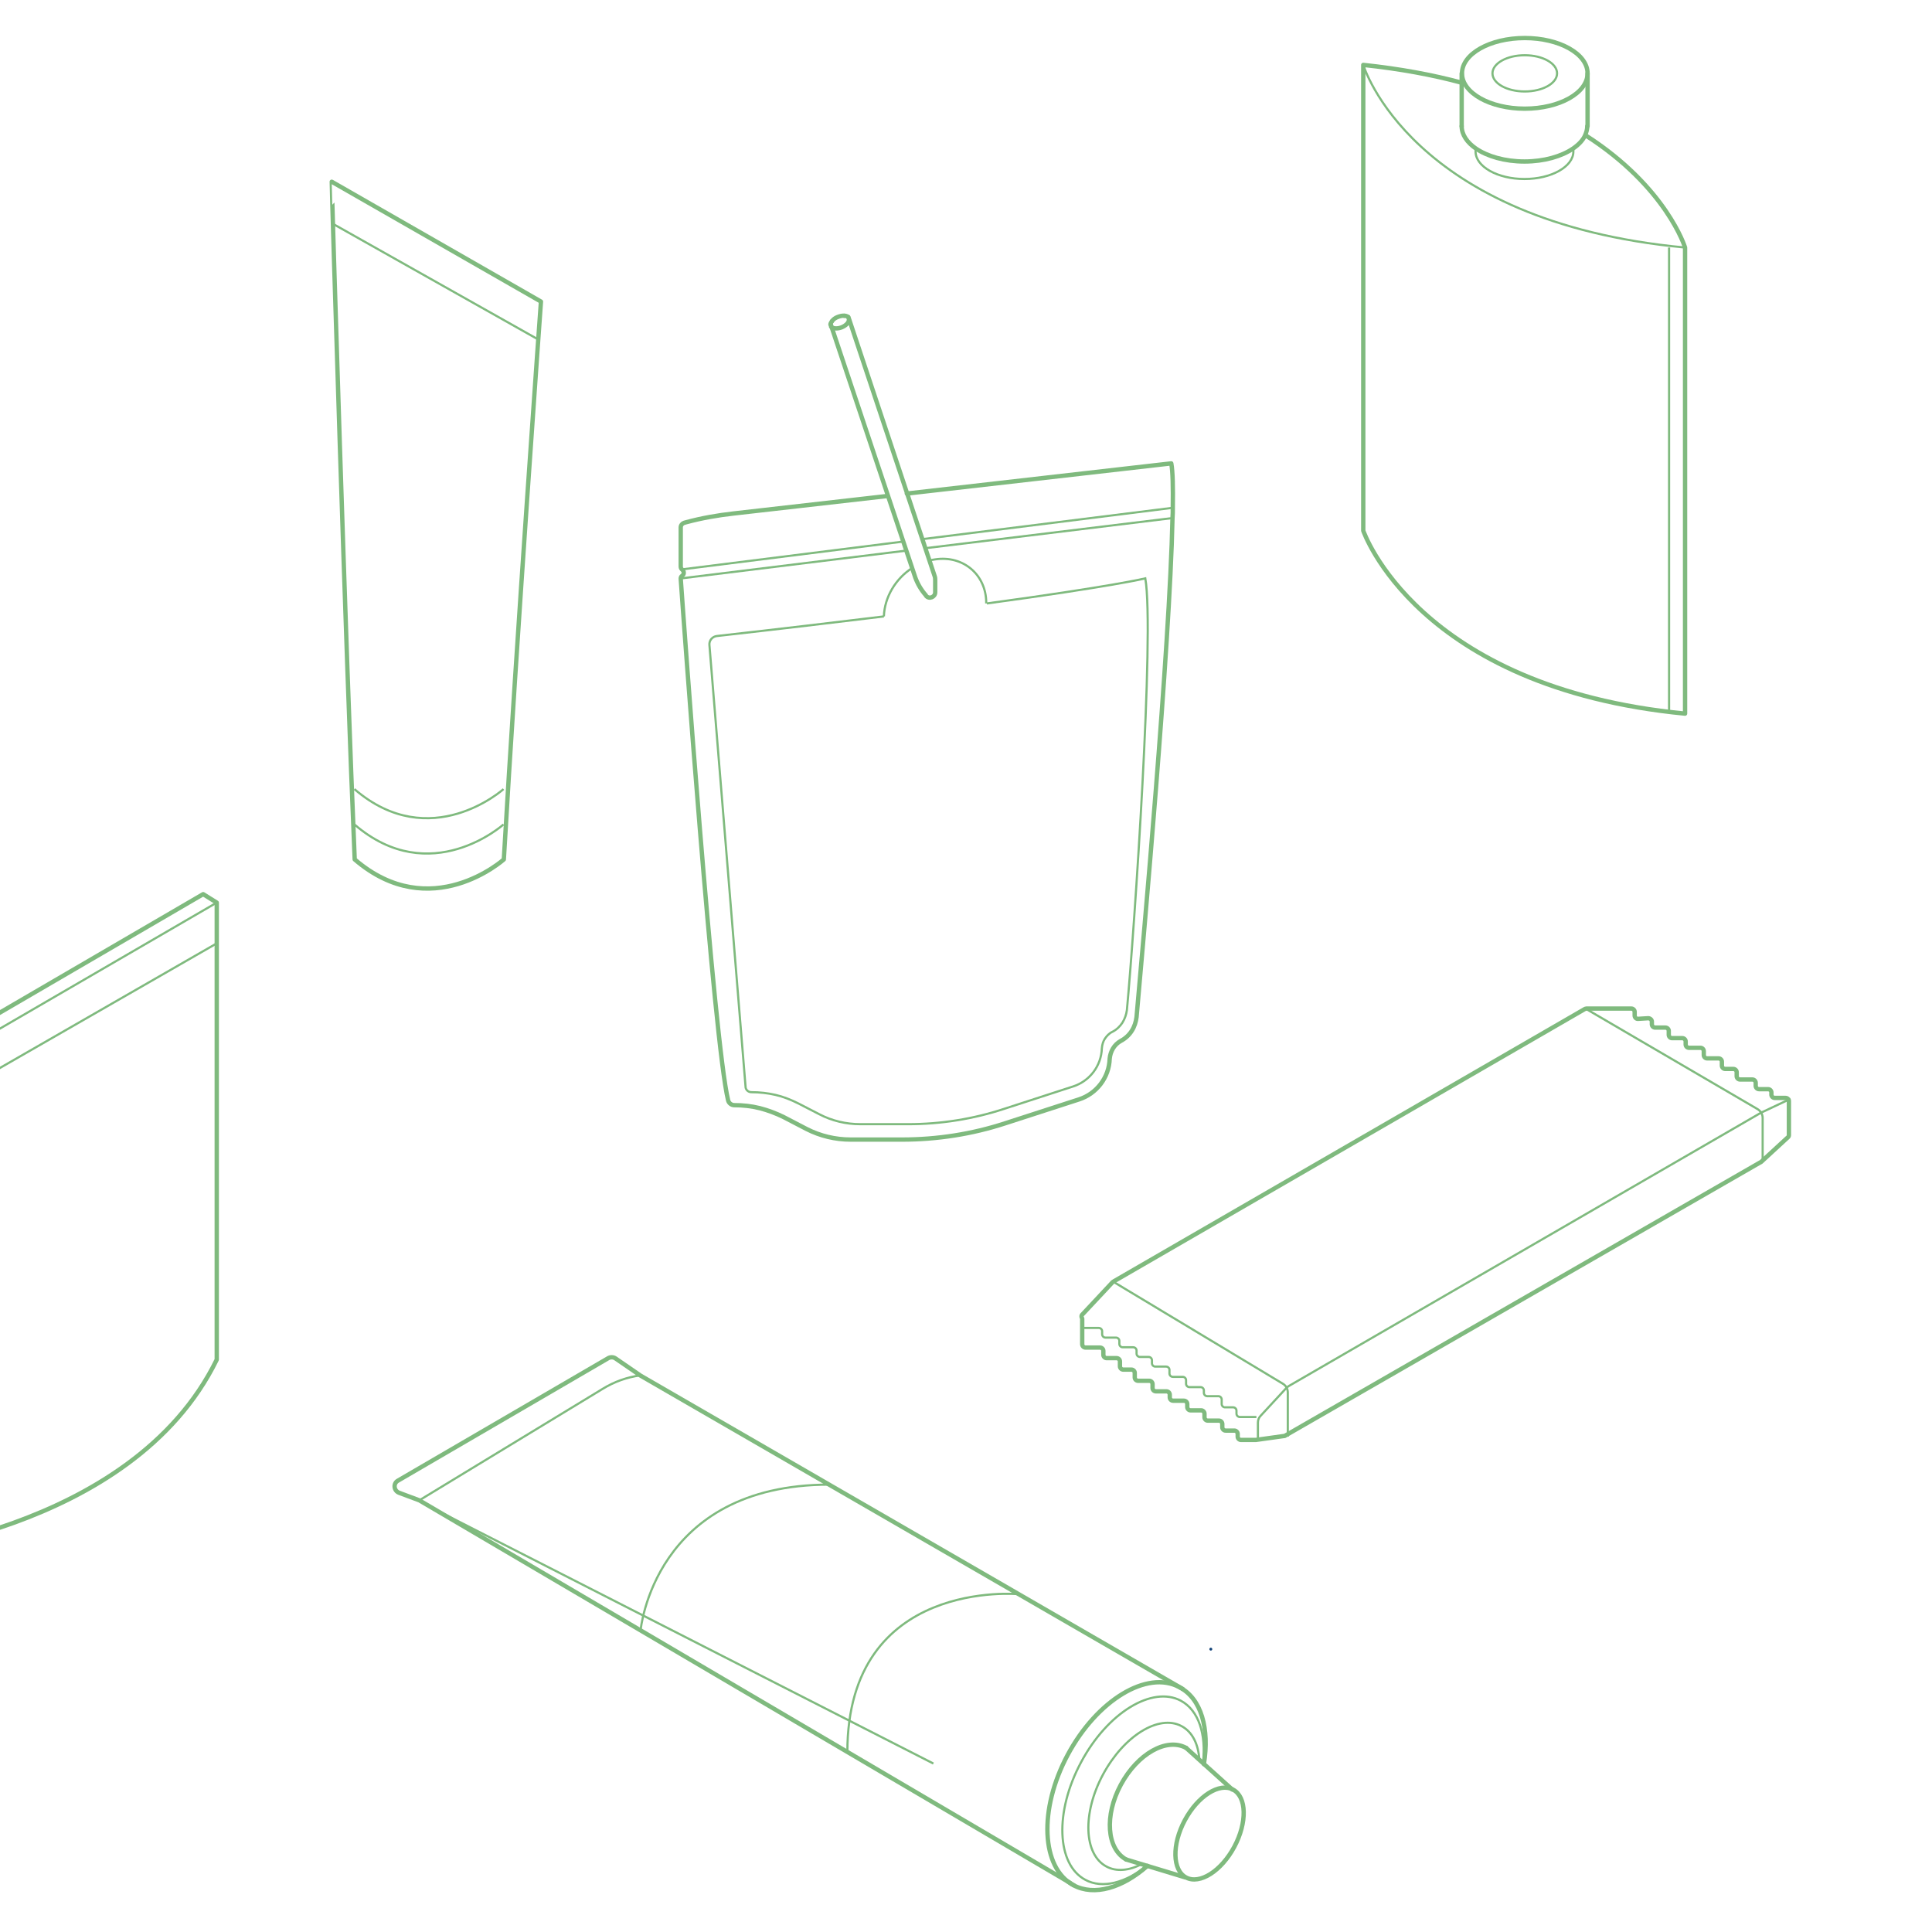 <?xml version="1.0" encoding="utf-8"?>
<!-- Generator: Adobe Illustrator 25.4.1, SVG Export Plug-In . SVG Version: 6.00 Build 0)  -->
<svg version="1.1" id="Layer_1" xmlns="http://www.w3.org/2000/svg" xmlns:xlink="http://www.w3.org/1999/xlink" x="0px" y="0px"
	 viewBox="0 0 640 640" enable-background="new 0 0 640 640" xml:space="preserve">
<g>
	<g>
		
			<path fill="none" stroke="#7FBA7E" stroke-width="1.437" stroke-linecap="round" stroke-linejoin="round" stroke-miterlimit="10" d="
			M358.4,435.6l10.2-10.9c0.1-0.1,0.2-0.1,0.3-0.2l156-90.2c0.2-0.1,0.4-0.2,0.6-0.2h14.9c0.6,0,1.1,0.5,1.1,1.1v1.2
			c0,0.6,0.5,1.2,1.2,1.1l3.3-0.2c0.6,0,1.2,0.5,1.2,1.1v0.9c0,0.6,0.5,1.1,1.1,1.1h3.4c0.6,0,1.1,0.5,1.1,1.1v1.3
			c0,0.6,0.5,1.1,1.1,1.1h3.4c0.6,0,1.1,0.5,1.1,1.1v1c0,0.6,0.5,1.1,1.1,1.1h3.8c0.6,0,1.1,0.5,1.1,1.1v1.3c0,0.6,0.5,1.1,1.1,1.1
			h3.8c0.6,0,1.1,0.5,1.1,1.1v1.3c0,0.6,0.5,1.1,1.1,1.1h2.7c0.6,0,1.1,0.5,1.1,1.1v1.3c0,0.6,0.5,1.1,1.1,1.1h4.1
			c0.6,0,1.1,0.5,1.1,1.1v1c0,0.6,0.5,1.1,1.1,1.1h3c0.6,0,1.1,0.5,1.1,1.1v0.7c0,0.6,0.5,1.1,1.1,1.1h3.6c0.6,0,1.1,0.5,1.1,1.1
			V376c0,0.3-0.1,0.6-0.4,0.8l-8.8,8.1c-0.1,0.1-0.1,0.1-0.2,0.1l-157.5,90.6c-0.1,0.1-0.3,0.1-0.4,0.1L416,477c-0.1,0-0.1,0-0.2,0
			h-4.7c-0.6,0-1.1-0.5-1.1-1.1V475c0-0.6-0.5-1.1-1.1-1.1H406c-0.6,0-1.1-0.5-1.1-1.1v-1.1c0-0.6-0.5-1.1-1.1-1.1h-3.7
			c-0.6,0-1.1-0.5-1.1-1.1v-1.2c0-0.6-0.5-1.1-1.1-1.1h-3.5c-0.6,0-1.1-0.5-1.1-1.1v-1c0-0.6-0.5-1.1-1.1-1.1h-3.6
			c-0.6,0-1.1-0.5-1.1-1.1V462c0-0.6-0.5-1.1-1.1-1.1h-3.5c-0.6,0-1.1-0.5-1.1-1.1v-1.3c0-0.6-0.5-1.1-1.1-1.1H377
			c-0.6,0-1.1-0.5-1.1-1.1v-1.5c0-0.6-0.5-1.1-1.1-1.1h-2.7c-0.6,0-1.1-0.5-1.1-1.1V451c0-0.6-0.5-1.1-1.1-1.1h-3.3
			c-0.6,0-1.1-0.5-1.1-1.1v-1.3c0-0.6-0.5-1.1-1.1-1.1h-4.8c-0.6,0-1.1-0.5-1.1-1.1v-8.5C358.1,436.1,358.3,435.8,358.4,435.6z"/>
		<g>
			<path fill="none" stroke="#7FBA7E" stroke-width="0.718" stroke-miterlimit="10" d="M525.2,334.1l57,33.3c1,0.6,1.7,1.7,1.7,2.9
				V385"/>
			<path fill="none" stroke="#7FBA7E" stroke-width="0.718" stroke-miterlimit="10" d="M593.1,364l-9.1,4.3c-0.1,0-0.2,0.1-0.3,0.1
				L427,459.1c-0.3,0.2-0.6,0.4-0.8,0.6l-8.6,9.3c-0.6,0.6-0.9,1.4-0.9,2.3v5.9"/>
			<path fill="none" stroke="#7FBA7E" stroke-width="0.718" stroke-miterlimit="10" d="M368.8,424.6l56.2,33.8
				c1,0.6,1.6,1.7,1.6,2.9v14.6"/>
			<path fill="none" stroke="#7FBA7E" stroke-width="0.718" stroke-miterlimit="10" d="M358.1,439.9h5.9c0.6,0,1.1,0.5,1.1,1.1v1
				c0,0.6,0.5,1.1,1.1,1.1h3.5c0.6,0,1.1,0.5,1.1,1.1v1c0,0.6,0.5,1.1,1.1,1.1h3.5c0.6,0,1.1,0.5,1.1,1.1v1c0,0.6,0.5,1.1,1.1,1.1
				h2.9c0.6,0,1.1,0.5,1.1,1.1v1c0,0.6,0.5,1.1,1.1,1.1h3.6c0.6,0,1.1,0.5,1.1,1.1v1.2c0,0.6,0.5,1.1,1.1,1.1h3.3
				c0.6,0,1.1,0.5,1.1,1.1v1.2c0,0.6,0.5,1.1,1.1,1.1h3.7c0.6,0,1.1,0.5,1.1,1.1v0.8c0,0.6,0.5,1.1,1.1,1.1h3.7
				c0.6,0,1.1,0.5,1.1,1.1v1.5c0,0.6,0.5,1.1,1.1,1.1h2.7c0.6,0,1.1,0.5,1.1,1.1v1c0,0.6,0.5,1.1,1.1,1.1h5.5"/>
		</g>
	</g>
	<g>
		
			<path fill="none" stroke="#7FBA7E" stroke-width="1.437" stroke-linecap="round" stroke-linejoin="round" stroke-miterlimit="10" d="
			M71.8,450.4V299l-4.5-2.8l-108.8,63.4v13.7c0,0-11.8,54.2,0,141.9C-41.5,515.1,43.6,508.2,71.8,450.4z"/>
		<g>
			<polyline fill="none" stroke="#7FBA7E" stroke-width="0.718" stroke-miterlimit="10" points="71.8,312.5 -37.3,375.2 
				-35.9,514.5 			"/>
			<polyline fill="none" stroke="#7FBA7E" stroke-width="0.718" stroke-miterlimit="10" points="-37.3,375.2 -37.3,362.4 71.8,299 
							"/>
		</g>
	</g>
	<g>
		<g>
			
				<path fill="none" stroke="#7FBA7E" stroke-width="1.437" stroke-linecap="round" stroke-linejoin="round" stroke-miterlimit="10" d="
				M484.2,27.4c-9.6-2.6-20.4-4.6-32.6-5.9v154.3c0,0,17.7,52,106.6,60.6V82c0,0-6.1-20-33-37.2"/>
			
				<ellipse fill="none" stroke="#7FBA7E" stroke-width="1.437" stroke-linecap="round" stroke-linejoin="round" stroke-miterlimit="10" cx="505.1" cy="24.3" rx="20.8" ry="11.7"/>
			
				<path fill="none" stroke="#7FBA7E" stroke-width="1.437" stroke-linecap="round" stroke-linejoin="round" stroke-miterlimit="10" d="
				M484.2,41.8c0,2.8,1.8,5.4,4.7,7.4c3.8,2.6,9.6,4.3,16.1,4.3s12.3-1.7,16.1-4.3c1.9-1.3,3.3-2.8,4-4.4c0.4-1,0.7-1.9,0.7-3"/>
			
				<line fill="none" stroke="#7FBA7E" stroke-width="1.437" stroke-linecap="round" stroke-linejoin="round" stroke-miterlimit="10" x1="525.9" y1="41.8" x2="525.9" y2="24.3"/>
			
				<line fill="none" stroke="#7FBA7E" stroke-width="1.437" stroke-linecap="round" stroke-linejoin="round" stroke-miterlimit="10" x1="484.2" y1="41.8" x2="484.2" y2="24.3"/>
		</g>
		<g>
			<path fill="none" stroke="#7FBA7E" stroke-width="0.718" stroke-miterlimit="10" d="M451.6,21.5c0,0,15.5,52,106.6,60.5"/>
			<line fill="none" stroke="#7FBA7E" stroke-width="0.718" stroke-miterlimit="10" x1="552.9" y1="82" x2="552.9" y2="235.7"/>
			<path fill="none" stroke="#7FBA7E" stroke-width="0.718" stroke-miterlimit="10" d="M488.9,49.2c-0.1,0.3-0.1,0.7-0.1,1
				c0,5,7.3,9.1,16.2,9.1s16.2-4.1,16.2-9.1c0-0.3,0-0.7-0.1-1"/>
			<ellipse fill="none" stroke="#7FBA7E" stroke-width="0.718" stroke-miterlimit="10" cx="505.1" cy="24.3" rx="10.7" ry="6"/>
		</g>
	</g>
	
		<line fill="none" stroke="#134479" stroke-width="0.959" stroke-linecap="round" stroke-linejoin="round" stroke-miterlimit="10" x1="401.1" y1="546.3" x2="401.1" y2="546.3"/>
	<g>
		<g>
			
				<path fill="none" stroke="#7FBA7E" stroke-width="1.437" stroke-linecap="round" stroke-linejoin="round" stroke-miterlimit="10" d="
				M355.7,624.5L355.7,624.5c-0.4-0.2-0.8-0.4-1.1-0.7L138.9,497l-6.7-2.5c-1.8-0.7-2-3.1-0.4-4l69.7-40.6c0.7-0.4,1.7-0.4,2.4,0.1
				l8.3,5.7l178.4,103.1l0,0l1.2,0.7l0,0"/>
			
				<path fill="none" stroke="#7FBA7E" stroke-width="1.437" stroke-linecap="round" stroke-linejoin="round" stroke-miterlimit="10" d="
				M398.8,584.4c1.9-11.7-0.8-21.7-8.1-25.5c-10.7-5.8-27.3,4.3-37,22.4c-9.7,18.1-8.8,37.5,1.9,43.2c6.9,3.7,16.2,0.9,24.5-6.4"/>
			
				<ellipse transform="matrix(0.472 -0.882 0.882 0.472 -323.946 673.892)" fill="none" stroke="#7FBA7E" stroke-width="1.437" stroke-linecap="round" stroke-linejoin="round" stroke-miterlimit="10" cx="400.4" cy="607.3" rx="16.5" ry="9.3"/>
			
				<path fill="none" stroke="#7FBA7E" stroke-width="1.437" stroke-linecap="round" stroke-linejoin="round" stroke-miterlimit="10" d="
				M392.9,579c-6.5-3.5-16.1,2-21.6,12.2s-4.7,21.3,1.8,24.8"/>
			
				<line fill="none" stroke="#7FBA7E" stroke-width="1.437" stroke-linecap="round" stroke-linejoin="round" stroke-miterlimit="10" x1="392.6" y1="621.9" x2="373.1" y2="616"/>
			
				<line fill="none" stroke="#7FBA7E" stroke-width="1.437" stroke-linecap="round" stroke-linejoin="round" stroke-miterlimit="10" x1="408.2" y1="592.8" x2="392.9" y2="579"/>
		</g>
		<g>
			<path fill="none" stroke="#7FBA7E" stroke-width="0.718" stroke-miterlimit="10" d="M398.5,584c1.1-9.5-1.4-17.4-7.3-20.6
				c-9.5-5.1-24.4,4-33.1,20.4c-8.8,16.4-8.1,33.8,1.4,38.9c5.7,3.1,13.4,1,20.5-4.7"/>
			<path fill="none" stroke="#7FBA7E" stroke-width="0.718" stroke-miterlimit="10" d="M397.3,583c-0.3-5.2-2.3-9.3-5.9-11.2
				c-7.5-4-19.1,3.2-26,16s-6.4,26.5,1.1,30.5c3.3,1.8,7.5,1.4,11.7-0.8"/>
			<path fill="none" stroke="#7FBA7E" stroke-width="0.718" stroke-miterlimit="10" d="M212.2,455.6L212.2,455.6
				c-4.5,0.6-8.7,2.1-12.6,4.5L138.9,497"/>
			<line fill="none" stroke="#7FBA7E" stroke-width="0.718" stroke-miterlimit="10" x1="309.2" y1="584.2" x2="143.1" y2="499.5"/>
			<path fill="none" stroke="#7FBA7E" stroke-width="0.718" stroke-miterlimit="10" d="M337.6,528.1c0,0-56.9-5.5-56.9,52.3"/>
			<path fill="none" stroke="#7FBA7E" stroke-width="0.718" stroke-miterlimit="10" d="M212.2,540.1c0,0,4.3-48.3,62.6-48.3"/>
		</g>
	</g>
	<g>
		
			<path fill="none" stroke="#7FBA7E" stroke-width="1.437" stroke-linecap="round" stroke-linejoin="round" stroke-miterlimit="10" d="
			M117.5,284.7c25.2,21.7,49.4,0,49.4,0l0,0c4.1-70.9,12.3-184.8,12.3-184.8l-69.3-39.7C109.8,60.2,114.6,217.7,117.5,284.7
			L117.5,284.7z"/>
		<g>
			<path fill="none" stroke="#7FBA7E" stroke-width="0.718" stroke-miterlimit="10" d="M166.8,273.1c0,0-24.2,21.7-49.4,0"/>
			<path fill="none" stroke="#7FBA7E" stroke-width="0.718" stroke-miterlimit="10" d="M166.8,261.4c0,0-24.2,21.7-49.4,0"/>
			<line fill="none" stroke="#7FBA7E" stroke-width="0.718" stroke-miterlimit="10" x1="178.2" y1="112.4" x2="110.2" y2="74.1"/>
		</g>
	</g>
	<g>
		<g>
			
				<path fill="none" stroke="#7FBA7E" stroke-width="1.437" stroke-linecap="round" stroke-linejoin="round" stroke-miterlimit="10" d="
				M300.4,163.5l87.6-10c0.5,2.7,0.6,7.9,0.5,14.8c0,1.1,0,2.2-0.1,3.4c-0.9,43.1-9.8,141.3-11.9,165.2c-0.2,1.6-0.7,3.2-1.6,4.6
				s-2.1,2.5-3.6,3.3c-1.1,0.6-2,1.5-2.6,2.5s-1,2.2-1.1,3.4c-0.2,6.2-4.3,11.6-10.2,13.5l-24.4,7.9c-11,3.6-22.6,5.4-34.2,5.4h-17
				c-5.1,0-10.1-1.2-14.6-3.5l-7.5-3.9c-2.6-1.3-5.3-2.3-8-3c-2.8-0.7-5.6-1-8.5-1c-0.9,0-1.8-0.7-2-1.6
				c-4.7-19.2-15-162.7-15.7-172.8c0-0.4,0.1-0.7,0.4-0.9l0.2-0.2c0.3-0.2,0.4-0.5,0.4-0.9s-0.2-0.7-0.5-1c-0.3-0.2-0.5-0.6-0.5-1
				v-13c0-0.7,0.5-1.3,1.1-1.5l0.7-0.2c5.2-1.4,10.4-2.3,15.7-2.9l51-5.8"/>
			<g>
				<line fill="none" stroke="#7FBA7E" stroke-width="0.718" stroke-miterlimit="10" x1="226" y1="188.6" x2="299.2" y2="179.4"/>
				
					<line fill="none" stroke="#7FBA7E" stroke-width="0.718" stroke-miterlimit="10" x1="305.5" y1="178.6" x2="388.6" y2="168.2"/>
				<polyline fill="none" stroke="#7FBA7E" stroke-width="0.718" stroke-miterlimit="10" points="388.6,171.6 388.5,171.6 
					306.5,181.6 				"/>
				
					<line fill="none" stroke="#7FBA7E" stroke-width="0.718" stroke-miterlimit="10" x1="225.6" y1="191.6" x2="300.2" y2="182.4"/>
				<path fill="none" stroke="#7FBA7E" stroke-width="0.718" stroke-miterlimit="10" d="M292.8,204.2c-15.7,1.9-34,4.1-55.4,6.5
					c-1.4,0.2-2.5,1.4-2.4,2.9l12,146.7c0.2,0.9,1,1.5,1.9,1.5c2.7,0,5.4,0.3,8,0.9s5.1,1.6,7.5,2.8l7,3.6c4.2,2.2,8.9,3.3,13.6,3.3
					h15.8c10.8,0,21.6-1.7,31.9-5.1l22.8-7.4c5.5-1.8,9.3-6.8,9.5-12.6c0.1-1.2,0.4-2.3,1-3.2c0.6-0.9,1.4-1.8,2.5-2.3
					c1.4-0.7,2.5-1.8,3.3-3c0.8-1.3,1.3-2.7,1.5-4.2c2.5-26.7,9.2-125.3,6.1-143c0,0-11.2,2.7-52.5,8.3"/>
				<path fill="none" stroke="#7FBA7E" stroke-width="0.718" stroke-miterlimit="10" d="M302.1,188.2c-5.4,3.5-9.1,9.6-9.3,16"/>
				<path fill="none" stroke="#7FBA7E" stroke-width="0.718" stroke-miterlimit="10" d="M326.7,199.9c0-0.1,0-0.1,0-0.2
					c0-9.3-7.6-15.8-16.9-14.4c-0.7,0.1-1.3,0.2-2,0.4"/>
				
					<path fill="none" stroke="#7FBA7E" stroke-width="1.437" stroke-linecap="round" stroke-linejoin="round" stroke-miterlimit="10" d="
					M281,105l0.3,0.8l28.3,85c0.2,0.5,0.2,1,0.2,1.5v3.9c0,1.6-2,2.4-3,1.2l-0.1-0.2c-1.5-1.7-2.7-3.7-3.5-5.9l-27.8-83.2l0,0
					l-0.2-0.7"/>
			</g>
		</g>
		<g>
			
				<line fill="none" stroke="#7FBA7E" stroke-width="1.437" stroke-linecap="round" stroke-linejoin="round" stroke-miterlimit="10" x1="279.7" y1="104.6" x2="279.7" y2="104.6"/>
			
				<line fill="none" stroke="#7FBA7E" stroke-width="1.437" stroke-linecap="round" stroke-linejoin="round" stroke-miterlimit="10" x1="275.6" y1="106.4" x2="275.6" y2="106.4"/>
			
				<path fill="none" stroke="#7FBA7E" stroke-width="1.437" stroke-linecap="round" stroke-linejoin="round" stroke-miterlimit="10" d="
				M281,105.1c-0.3-0.3-0.7-0.5-1.2-0.5l0,0c-0.7-0.1-1.5,0.1-2.3,0.4s-1.5,0.8-1.9,1.4l0,0c-0.3,0.4-0.5,0.8-0.5,1.1"/>
			
				<path fill="none" stroke="#7FBA7E" stroke-width="1.437" stroke-linecap="round" stroke-linejoin="round" stroke-miterlimit="10" d="
				M275.3,108.2L275.3,108.2c0.6,0.7,2.1,0.8,3.6,0.2c1.4-0.6,2.3-1.6,2.3-2.4"/>
		</g>
	</g>
</g>
</svg>
